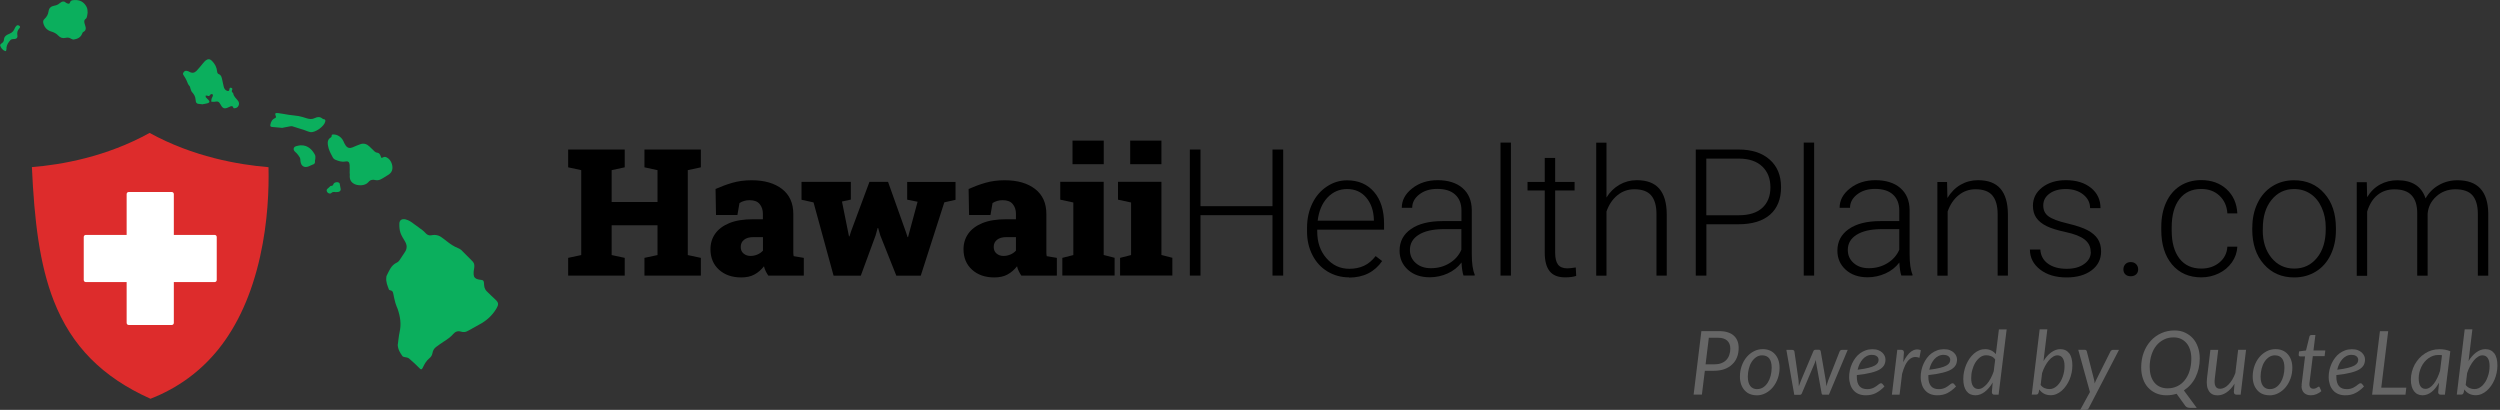 <svg width="305" height="50" viewBox="0 0 305 50" fill="none" xmlns="http://www.w3.org/2000/svg">
<rect x="0" y="0" width="305" height="50" fill="#333333" stroke="none"/>
<g clip-path="url(#clip0_2766_5394)">
<path d="M69.315 33.622V31.459L70.91 31.117V20.757L69.315 20.414V18.243H76.216V20.414L74.622 20.757V24.64H80.216V20.757L78.622 20.414V18.243H85.505V20.414L83.91 20.757V31.117L85.505 31.459V33.622H78.622V31.459L80.216 31.117V27.486H74.622V31.117L76.216 31.459V33.622H69.315Z" fill="black"/>
<path d="M90.424 33.847C89.315 33.847 88.415 33.532 87.721 32.91C87.027 32.279 86.676 31.451 86.676 30.405C86.676 29.694 86.865 29.063 87.252 28.514C87.64 27.964 88.216 27.532 88.982 27.216C89.757 26.901 90.721 26.748 91.883 26.748H93.072V26.072C93.072 25.613 92.946 25.225 92.685 24.901C92.424 24.577 92.009 24.423 91.451 24.423C91.207 24.423 90.991 24.451 90.784 24.514C90.577 24.577 90.388 24.658 90.216 24.775L89.964 26.234H87.352L87.297 23.054C87.946 22.766 88.622 22.514 89.333 22.306C90.045 22.099 90.829 21.991 91.703 21.991C93.261 21.991 94.496 22.351 95.415 23.063C96.333 23.775 96.784 24.793 96.784 26.117V30.333C96.784 30.495 96.784 30.658 96.784 30.811C96.784 30.964 96.802 31.117 96.829 31.252L98.063 31.459V33.622H93.73C93.64 33.495 93.541 33.324 93.433 33.117C93.324 32.91 93.252 32.694 93.207 32.486C92.865 32.919 92.478 33.252 92.045 33.486C91.613 33.73 91.072 33.847 90.406 33.847H90.424ZM91.568 31.225C91.838 31.225 92.108 31.171 92.379 31.063C92.649 30.955 92.883 30.793 93.081 30.577V28.928H91.928C91.424 28.928 91.045 29.036 90.775 29.252C90.505 29.468 90.37 29.757 90.37 30.117C90.37 30.477 90.478 30.73 90.712 30.928C90.946 31.126 91.225 31.225 91.577 31.225H91.568Z" fill="black"/>
<path d="M101.694 33.622L99.252 24.694L97.784 24.369V22.189H103.802V24.351L102.721 24.586L103.459 28.252L103.576 28.829H103.64L103.82 28.252L106.072 22.189H108.342L110.558 28.414L110.721 28.919H110.784L110.919 28.414L111.946 24.613L110.676 24.36V22.198H116.576V24.378L115.207 24.685L112.333 33.631H109.351L107.396 28.721L107.135 27.82H107.072L106.82 28.73L105.018 33.631H101.694V33.622Z" fill="black"/>
<path d="M121.297 33.847C120.189 33.847 119.288 33.532 118.594 32.91C117.901 32.279 117.549 31.451 117.549 30.405C117.549 29.694 117.739 29.063 118.126 28.514C118.513 27.964 119.09 27.532 119.856 27.216C120.63 26.901 121.594 26.748 122.757 26.748H123.946V26.072C123.946 25.613 123.82 25.225 123.558 24.901C123.297 24.577 122.883 24.423 122.324 24.423C122.081 24.423 121.865 24.451 121.657 24.514C121.45 24.577 121.261 24.658 121.09 24.775L120.838 26.234H118.225L118.171 23.054C118.82 22.766 119.495 22.514 120.207 22.306C120.919 22.099 121.702 21.991 122.576 21.991C124.135 21.991 125.369 22.351 126.288 23.063C127.207 23.775 127.657 24.793 127.657 26.117V30.333C127.657 30.495 127.657 30.658 127.657 30.811C127.657 30.964 127.675 31.117 127.702 31.252L128.937 31.459V33.622H124.603C124.513 33.495 124.414 33.324 124.306 33.117C124.198 32.91 124.126 32.694 124.081 32.486C123.739 32.919 123.351 33.252 122.919 33.486C122.486 33.73 121.946 33.847 121.279 33.847H121.297ZM122.432 31.225C122.702 31.225 122.973 31.171 123.243 31.063C123.513 30.955 123.748 30.793 123.946 30.577V28.928H122.793C122.288 28.928 121.91 29.036 121.639 29.252C121.369 29.468 121.234 29.757 121.234 30.117C121.234 30.477 121.342 30.73 121.576 30.928C121.811 31.126 122.09 31.225 122.441 31.225H122.432Z" fill="black"/>
<path d="M129.604 33.622V31.459L130.946 31.117V24.703L129.352 24.36V22.18H134.649V31.108L135.982 31.45V33.613H129.604V33.622ZM130.847 20.036V17.153H134.658V20.036H130.847Z" fill="black"/>
<path d="M136.649 33.622V31.459L137.991 31.117V24.703L136.396 24.36V22.18H141.694V31.108L143.027 31.45V33.613H136.649V33.622ZM137.883 20.036V17.153H141.694V20.036H137.883Z" fill="black"/>
<path d="M156.549 33.622H155.243V26.252H146.459V33.622H145.162V18.243H146.459V25.153H155.243V18.243H156.549V33.622Z" fill="black"/>
<path d="M164.586 33.838C163.613 33.838 162.739 33.595 161.946 33.117C161.162 32.64 160.55 31.973 160.117 31.117C159.676 30.261 159.459 29.306 159.459 28.243V27.793C159.459 26.694 159.676 25.703 160.099 24.829C160.523 23.946 161.117 23.261 161.874 22.757C162.631 22.252 163.459 22 164.342 22C165.73 22 166.829 22.477 167.64 23.423C168.45 24.369 168.856 25.667 168.856 27.306V28.018H160.703V28.261C160.703 29.559 161.072 30.64 161.82 31.495C162.568 32.36 163.496 32.793 164.622 32.793C165.297 32.793 165.892 32.667 166.414 32.423C166.937 32.18 167.405 31.784 167.829 31.243L168.622 31.847C167.694 33.189 166.342 33.865 164.577 33.865L164.586 33.838ZM164.351 23.063C163.405 23.063 162.604 23.414 161.946 24.108C161.297 24.802 160.901 25.739 160.757 26.919H167.613V26.784C167.577 25.685 167.261 24.793 166.676 24.099C166.081 23.405 165.306 23.063 164.351 23.063Z" fill="black"/>
<path d="M178.549 33.622C178.423 33.261 178.342 32.73 178.306 32.027C177.865 32.604 177.297 33.054 176.612 33.36C175.928 33.667 175.198 33.829 174.432 33.829C173.333 33.829 172.441 33.523 171.766 32.91C171.09 32.297 170.748 31.523 170.748 30.586C170.748 29.468 171.207 28.595 172.135 27.946C173.063 27.297 174.351 26.973 176.009 26.973H178.297V25.676C178.297 24.856 178.045 24.216 177.54 23.748C177.036 23.279 176.306 23.045 175.342 23.045C174.459 23.045 173.73 23.27 173.153 23.721C172.576 24.171 172.288 24.712 172.288 25.351H171.018C171.018 24.432 171.441 23.649 172.288 22.982C173.135 22.315 174.171 21.982 175.405 21.982C176.639 21.982 177.684 22.297 178.423 22.937C179.162 23.577 179.54 24.459 179.558 25.604V31.009C179.558 32.117 179.675 32.946 179.91 33.486V33.613H178.558L178.549 33.622ZM174.576 32.721C175.423 32.721 176.18 32.514 176.838 32.108C177.504 31.703 177.991 31.153 178.288 30.468V27.955H176.027C174.766 27.973 173.784 28.198 173.072 28.649C172.36 29.099 172.009 29.712 172.009 30.495C172.009 31.135 172.243 31.667 172.721 32.09C173.198 32.514 173.811 32.721 174.576 32.721Z" fill="black"/>
<path d="M184.333 33.622H183.063V17.396H184.333V33.622Z" fill="black"/>
<path d="M189.73 19.27V22.198H192.099V23.234H189.73V30.856C189.73 31.495 189.847 31.964 190.072 32.27C190.297 32.577 190.685 32.739 191.216 32.739C191.423 32.739 191.766 32.703 192.243 32.631L192.297 33.658C191.964 33.775 191.514 33.838 190.946 33.838C190.081 33.838 189.45 33.586 189.054 33.081C188.658 32.577 188.459 31.838 188.459 30.856V23.234H186.36V22.198H188.459V19.27H189.73Z" fill="black"/>
<path d="M195.973 24.126C196.387 23.441 196.919 22.919 197.568 22.541C198.216 22.171 198.919 21.982 199.694 21.982C200.919 21.982 201.829 22.324 202.432 23.018C203.027 23.712 203.333 24.739 203.342 26.126V33.622H202.09V26.117C202.09 25.099 201.865 24.333 201.441 23.838C201.018 23.342 200.333 23.09 199.396 23.09C198.613 23.09 197.919 23.333 197.324 23.82C196.73 24.306 196.279 24.973 195.991 25.802V33.631H194.739V17.405H195.991V24.135L195.973 24.126Z" fill="black"/>
<path d="M208.18 27.36V33.622H206.883V18.243H212.117C213.712 18.243 214.973 18.649 215.901 19.468C216.829 20.288 217.288 21.405 217.288 22.838C217.288 24.27 216.847 25.396 215.955 26.18C215.063 26.964 213.775 27.36 212.081 27.36H208.171H208.18ZM208.18 26.261H212.117C213.378 26.261 214.342 25.964 215 25.36C215.658 24.757 215.991 23.928 215.991 22.856C215.991 21.784 215.658 20.946 215 20.315C214.342 19.685 213.405 19.36 212.198 19.351H208.171V26.27L208.18 26.261Z" fill="black"/>
<path d="M221.324 33.622H220.054V17.396H221.324V33.622Z" fill="black"/>
<path d="M231.964 33.622C231.838 33.261 231.757 32.73 231.721 32.027C231.279 32.604 230.712 33.054 230.027 33.36C229.342 33.667 228.613 33.829 227.847 33.829C226.748 33.829 225.856 33.523 225.18 32.91C224.504 32.297 224.162 31.523 224.162 30.586C224.162 29.468 224.622 28.595 225.549 27.946C226.477 27.297 227.766 26.973 229.423 26.973H231.712V25.676C231.712 24.856 231.459 24.216 230.955 23.748C230.45 23.279 229.721 23.045 228.757 23.045C227.874 23.045 227.144 23.27 226.568 23.721C225.991 24.171 225.703 24.712 225.703 25.351H224.432C224.432 24.432 224.856 23.649 225.703 22.982C226.549 22.315 227.586 21.982 228.82 21.982C230.054 21.982 231.099 22.297 231.838 22.937C232.577 23.577 232.955 24.459 232.973 25.604V31.009C232.973 32.117 233.09 32.946 233.324 33.486V33.613H231.973L231.964 33.622ZM228 32.721C228.847 32.721 229.604 32.514 230.261 32.108C230.928 31.703 231.414 31.153 231.712 30.468V27.955H229.45C228.189 27.973 227.207 28.198 226.495 28.649C225.784 29.099 225.432 29.712 225.432 30.495C225.432 31.135 225.667 31.667 226.144 32.09C226.622 32.514 227.234 32.721 228 32.721Z" fill="black"/>
<path d="M237.541 22.198L237.586 24.153C238.018 23.45 238.55 22.91 239.189 22.541C239.829 22.171 240.541 21.982 241.315 21.982C242.541 21.982 243.45 22.324 244.054 23.018C244.649 23.712 244.955 24.739 244.964 26.126V33.622H243.712V26.117C243.712 25.099 243.486 24.333 243.063 23.838C242.64 23.342 241.955 23.09 241.018 23.09C240.234 23.09 239.541 23.333 238.946 23.82C238.351 24.306 237.901 24.973 237.613 25.802V33.631H236.36V22.207H237.568L237.541 22.198Z" fill="black"/>
<path d="M255.063 30.721C255.063 30.09 254.811 29.595 254.306 29.207C253.802 28.82 253.045 28.532 252.027 28.315C251.018 28.099 250.225 27.856 249.666 27.577C249.108 27.297 248.693 26.955 248.423 26.559C248.153 26.162 248.018 25.676 248.018 25.099C248.018 24.198 248.396 23.45 249.144 22.865C249.901 22.279 250.865 21.982 252.036 21.982C253.315 21.982 254.333 22.297 255.108 22.928C255.883 23.559 256.261 24.378 256.261 25.396H254.991C254.991 24.73 254.711 24.171 254.153 23.73C253.594 23.288 252.892 23.063 252.036 23.063C251.18 23.063 250.54 23.252 250.036 23.622C249.531 23.991 249.279 24.468 249.279 25.063C249.279 25.658 249.486 26.072 249.91 26.387C250.333 26.703 251.09 26.991 252.198 27.252C253.306 27.514 254.135 27.793 254.693 28.09C255.243 28.387 255.657 28.739 255.928 29.153C256.198 29.568 256.333 30.072 256.333 30.667C256.333 31.631 255.946 32.405 255.171 32.982C254.396 33.559 253.378 33.847 252.126 33.847C250.793 33.847 249.72 33.523 248.892 32.883C248.063 32.234 247.648 31.423 247.648 30.441H248.919C248.964 31.18 249.279 31.757 249.856 32.171C250.432 32.586 251.189 32.793 252.135 32.793C253.018 32.793 253.729 32.604 254.27 32.207C254.811 31.82 255.081 31.333 255.081 30.739L255.063 30.721Z" fill="black"/>
<path d="M259.054 32.865C259.054 32.622 259.135 32.405 259.288 32.234C259.451 32.063 259.667 31.973 259.946 31.973C260.225 31.973 260.451 32.063 260.613 32.234C260.775 32.405 260.856 32.613 260.856 32.865C260.856 33.117 260.775 33.315 260.613 33.468C260.451 33.622 260.225 33.703 259.946 33.703C259.667 33.703 259.442 33.622 259.288 33.468C259.135 33.315 259.054 33.108 259.054 32.865Z" fill="black"/>
<path d="M268.559 32.766C269.442 32.766 270.18 32.514 270.775 32.018C271.369 31.523 271.694 30.883 271.739 30.09H272.955C272.919 30.784 272.703 31.423 272.297 32C271.892 32.577 271.36 33.027 270.694 33.351C270.027 33.676 269.315 33.838 268.559 33.838C267.063 33.838 265.874 33.315 264.991 32.27C264.117 31.225 263.676 29.829 263.676 28.063V27.685C263.676 26.559 263.874 25.559 264.27 24.694C264.667 23.829 265.225 23.162 265.964 22.685C266.703 22.216 267.559 21.973 268.55 21.973C269.802 21.973 270.838 22.342 271.649 23.09C272.46 23.838 272.892 24.82 272.955 26.036H271.739C271.685 25.144 271.36 24.423 270.775 23.874C270.189 23.324 269.451 23.054 268.55 23.054C267.406 23.054 266.523 23.468 265.892 24.288C265.261 25.108 264.946 26.27 264.946 27.757V28.126C264.946 29.586 265.261 30.721 265.892 31.541C266.523 32.36 267.415 32.766 268.559 32.766Z" fill="black"/>
<path d="M274.784 27.739C274.784 26.64 275 25.649 275.424 24.775C275.847 23.892 276.451 23.207 277.225 22.721C278 22.234 278.883 21.991 279.874 21.991C281.397 21.991 282.631 22.523 283.568 23.595C284.514 24.658 284.982 26.072 284.982 27.838V28.099C284.982 29.207 284.766 30.198 284.342 31.081C283.919 31.964 283.315 32.649 282.541 33.126C281.766 33.604 280.883 33.847 279.892 33.847C278.378 33.847 277.144 33.315 276.198 32.243C275.252 31.18 274.775 29.766 274.775 28V27.748L274.784 27.739ZM276.054 28.09C276.054 29.459 276.406 30.577 277.117 31.451C277.829 32.324 278.757 32.766 279.901 32.766C281.045 32.766 281.964 32.324 282.676 31.451C283.388 30.577 283.739 29.414 283.739 27.982V27.739C283.739 26.865 283.577 26.063 283.252 25.342C282.928 24.613 282.478 24.054 281.892 23.658C281.306 23.261 280.64 23.063 279.883 23.063C278.757 23.063 277.838 23.505 277.126 24.387C276.415 25.27 276.063 26.423 276.063 27.856V28.09H276.054Z" fill="black"/>
<path d="M288.748 22.198L288.793 24.054C289.216 23.36 289.748 22.847 290.378 22.505C291.009 22.162 291.712 21.991 292.486 21.991C294.288 21.991 295.432 22.73 295.919 24.207C296.324 23.495 296.874 22.946 297.559 22.568C298.243 22.18 298.991 21.991 299.82 21.991C302.27 21.991 303.522 23.333 303.568 26.009V33.631H302.297V26.099C302.297 25.081 302.072 24.324 301.64 23.829C301.207 23.333 300.504 23.09 299.522 23.09C298.613 23.108 297.847 23.396 297.216 23.973C296.586 24.55 296.243 25.243 296.171 26.072V33.631H294.901V26.009C294.901 25.027 294.667 24.297 294.207 23.82C293.757 23.333 293.054 23.099 292.108 23.099C291.315 23.099 290.631 23.324 290.063 23.784C289.495 24.234 289.072 24.91 288.793 25.811V33.649H287.522V22.225H288.739L288.748 22.198Z" fill="black"/>
<path d="M209.712 40.396C210.126 40.396 210.477 40.441 210.784 40.541C211.09 40.64 211.333 40.775 211.531 40.955C211.73 41.135 211.874 41.351 211.973 41.604C212.072 41.856 212.117 42.135 212.117 42.45C212.117 42.856 212.054 43.234 211.919 43.577C211.784 43.919 211.595 44.207 211.333 44.45C211.081 44.694 210.766 44.892 210.396 45.027C210.027 45.162 209.595 45.234 209.117 45.234H207.991L207.631 48.144H206.622L207.568 40.396H209.703H209.712ZM209.216 44.441C209.522 44.441 209.793 44.396 210.027 44.297C210.261 44.207 210.459 44.072 210.613 43.91C210.775 43.739 210.892 43.541 210.973 43.306C211.054 43.072 211.099 42.82 211.099 42.55C211.099 42.342 211.072 42.153 211.009 41.991C210.946 41.829 210.856 41.685 210.73 41.568C210.604 41.45 210.45 41.36 210.261 41.297C210.072 41.234 209.856 41.207 209.604 41.207H208.477L208.081 44.45H209.207L209.216 44.441Z" fill="#666666"/>
<path d="M214.307 48.225C214.009 48.225 213.73 48.171 213.487 48.072C213.234 47.973 213.027 47.82 212.847 47.622C212.667 47.423 212.523 47.189 212.424 46.91C212.325 46.631 212.271 46.306 212.271 45.946C212.271 45.486 212.343 45.054 212.487 44.64C212.631 44.234 212.829 43.874 213.081 43.577C213.334 43.27 213.631 43.036 213.973 42.856C214.316 42.676 214.676 42.595 215.072 42.595C215.37 42.595 215.649 42.649 215.892 42.748C216.135 42.847 216.352 43 216.532 43.198C216.712 43.396 216.856 43.631 216.955 43.91C217.054 44.189 217.108 44.514 217.108 44.865C217.108 45.324 217.036 45.757 216.892 46.162C216.748 46.568 216.55 46.928 216.298 47.234C216.045 47.541 215.748 47.784 215.406 47.964C215.063 48.144 214.694 48.234 214.307 48.234V48.225ZM214.397 47.468C214.658 47.468 214.901 47.396 215.117 47.252C215.334 47.108 215.514 46.919 215.667 46.676C215.82 46.432 215.937 46.162 216.018 45.847C216.099 45.532 216.144 45.207 216.144 44.865C216.144 44.36 216.045 43.982 215.847 43.73C215.649 43.477 215.361 43.351 214.982 43.351C214.712 43.351 214.478 43.423 214.262 43.568C214.045 43.712 213.865 43.901 213.712 44.135C213.559 44.369 213.442 44.649 213.361 44.964C213.28 45.279 213.234 45.604 213.234 45.946C213.234 46.45 213.334 46.829 213.532 47.09C213.73 47.351 214.018 47.477 214.397 47.477V47.468Z" fill="#666666"/>
<path d="M225.423 42.676L223.126 48.153H222.396C222.306 48.153 222.252 48.09 222.234 47.973L221.568 44.261C221.568 44.198 221.55 44.144 221.55 44.081C221.55 44.027 221.541 43.964 221.532 43.91C221.496 44.027 221.451 44.144 221.405 44.27L219.829 47.982C219.775 48.108 219.703 48.162 219.604 48.162H218.901L217.937 42.685H218.658C218.73 42.685 218.784 42.703 218.829 42.739C218.874 42.775 218.901 42.82 218.919 42.883L219.423 46.405C219.423 46.532 219.442 46.658 219.442 46.775C219.442 46.892 219.451 47.009 219.46 47.126C219.496 47.009 219.541 46.892 219.586 46.775C219.631 46.658 219.685 46.532 219.73 46.405L221.225 42.856C221.243 42.802 221.279 42.757 221.324 42.721C221.378 42.685 221.433 42.667 221.496 42.667H221.892C221.964 42.667 222.018 42.685 222.054 42.721C222.09 42.757 222.117 42.802 222.126 42.856L222.739 46.405C222.757 46.532 222.775 46.658 222.784 46.775C222.802 46.892 222.811 47.009 222.82 47.126C222.856 47.009 222.892 46.892 222.928 46.775C222.964 46.658 223.009 46.532 223.045 46.405L224.432 42.883C224.451 42.829 224.487 42.775 224.541 42.739C224.595 42.703 224.649 42.685 224.712 42.685H225.405L225.423 42.676Z" fill="#666666"/>
<path d="M229.919 47.135C229.739 47.324 229.559 47.486 229.379 47.622C229.198 47.757 229.018 47.874 228.838 47.964C228.658 48.054 228.469 48.117 228.261 48.162C228.063 48.207 227.847 48.225 227.613 48.225C227.297 48.225 227.018 48.171 226.766 48.072C226.514 47.964 226.306 47.82 226.135 47.622C225.964 47.432 225.829 47.198 225.739 46.919C225.649 46.64 225.595 46.342 225.595 46C225.595 45.721 225.622 45.441 225.685 45.162C225.748 44.883 225.829 44.622 225.946 44.369C226.063 44.117 226.198 43.883 226.36 43.667C226.523 43.45 226.712 43.261 226.919 43.108C227.126 42.955 227.36 42.829 227.613 42.739C227.865 42.649 228.135 42.604 228.433 42.604C228.73 42.604 228.946 42.64 229.153 42.721C229.351 42.802 229.523 42.901 229.649 43.027C229.775 43.153 229.874 43.288 229.937 43.432C230 43.577 230.027 43.721 230.027 43.856C230.027 44.09 229.982 44.315 229.883 44.514C229.784 44.712 229.604 44.892 229.351 45.054C229.099 45.216 228.739 45.351 228.279 45.468C227.82 45.586 227.243 45.685 226.532 45.757C226.532 45.793 226.532 45.838 226.532 45.874C226.532 45.91 226.532 45.946 226.532 45.991C226.532 46.477 226.64 46.847 226.847 47.099C227.054 47.351 227.379 47.477 227.802 47.477C227.973 47.477 228.126 47.459 228.261 47.423C228.397 47.387 228.514 47.342 228.622 47.288C228.73 47.234 228.82 47.18 228.901 47.117C228.982 47.054 229.054 47 229.126 46.946C229.189 46.892 229.252 46.847 229.315 46.811C229.379 46.775 229.433 46.757 229.487 46.757C229.559 46.757 229.613 46.784 229.667 46.847L229.901 47.144L229.919 47.135ZM228.388 43.288C228.162 43.288 227.955 43.333 227.757 43.432C227.568 43.523 227.397 43.658 227.252 43.82C227.108 43.982 226.982 44.18 226.874 44.396C226.766 44.622 226.685 44.856 226.631 45.108C227.189 45.036 227.631 44.964 227.964 44.874C228.297 44.784 228.559 44.694 228.739 44.586C228.919 44.477 229.036 44.369 229.099 44.252C229.162 44.135 229.189 44.009 229.189 43.883C229.189 43.82 229.171 43.748 229.144 43.685C229.117 43.613 229.072 43.55 229.009 43.495C228.946 43.441 228.865 43.387 228.766 43.351C228.667 43.315 228.541 43.297 228.397 43.297L228.388 43.288Z" fill="#666666"/>
<path d="M232.189 44.198C232.334 43.892 232.487 43.631 232.658 43.405C232.829 43.18 233 43 233.18 42.874C233.361 42.748 233.55 42.667 233.748 42.64C233.946 42.613 234.144 42.64 234.343 42.73L234.171 43.658C233.703 43.468 233.288 43.541 232.928 43.865C232.568 44.189 232.279 44.775 232.054 45.622L231.748 48.153H230.811L231.469 42.676H231.946C232.162 42.676 232.279 42.784 232.279 43L232.189 44.207V44.198Z" fill="#666666"/>
<path d="M238.649 47.135C238.468 47.324 238.288 47.486 238.108 47.622C237.928 47.757 237.748 47.874 237.567 47.964C237.387 48.054 237.198 48.117 236.991 48.162C236.793 48.207 236.576 48.225 236.342 48.225C236.027 48.225 235.748 48.171 235.495 48.072C235.243 47.964 235.036 47.82 234.865 47.622C234.694 47.432 234.558 47.198 234.468 46.919C234.378 46.64 234.324 46.342 234.324 46C234.324 45.721 234.351 45.441 234.414 45.162C234.477 44.883 234.558 44.622 234.676 44.369C234.793 44.117 234.928 43.883 235.09 43.667C235.252 43.45 235.441 43.261 235.649 43.108C235.856 42.955 236.09 42.829 236.342 42.739C236.594 42.649 236.865 42.604 237.162 42.604C237.459 42.604 237.676 42.64 237.883 42.721C238.081 42.802 238.252 42.901 238.378 43.027C238.504 43.153 238.604 43.288 238.667 43.432C238.73 43.577 238.757 43.721 238.757 43.856C238.757 44.09 238.712 44.315 238.612 44.514C238.513 44.712 238.333 44.892 238.081 45.054C237.829 45.216 237.468 45.351 237.009 45.468C236.549 45.586 235.973 45.685 235.261 45.757C235.261 45.793 235.261 45.838 235.261 45.874C235.261 45.91 235.261 45.946 235.261 45.991C235.261 46.477 235.369 46.847 235.576 47.099C235.784 47.351 236.108 47.477 236.531 47.477C236.703 47.477 236.856 47.459 236.991 47.423C237.126 47.387 237.243 47.342 237.351 47.288C237.459 47.234 237.549 47.18 237.631 47.117C237.712 47.054 237.784 47 237.856 46.946C237.919 46.892 237.982 46.847 238.045 46.811C238.108 46.775 238.162 46.757 238.216 46.757C238.288 46.757 238.342 46.784 238.396 46.847L238.631 47.144L238.649 47.135ZM237.126 43.288C236.901 43.288 236.694 43.333 236.495 43.432C236.306 43.523 236.135 43.658 235.991 43.82C235.847 43.982 235.721 44.18 235.613 44.396C235.504 44.622 235.423 44.856 235.369 45.108C235.928 45.036 236.369 44.964 236.703 44.874C237.036 44.784 237.297 44.694 237.477 44.586C237.658 44.477 237.775 44.369 237.838 44.252C237.901 44.135 237.928 44.009 237.928 43.883C237.928 43.82 237.91 43.748 237.883 43.685C237.856 43.613 237.811 43.55 237.748 43.495C237.685 43.441 237.603 43.387 237.504 43.351C237.405 43.315 237.279 43.297 237.135 43.297L237.126 43.288Z" fill="#666666"/>
<path d="M244.811 40.189L243.829 48.153H243.324C243.198 48.153 243.117 48.117 243.072 48.054C243.027 47.991 243.009 47.91 243.009 47.82L243.108 46.667C242.973 46.901 242.82 47.117 242.658 47.306C242.495 47.495 242.324 47.658 242.144 47.802C241.964 47.937 241.784 48.045 241.586 48.117C241.387 48.189 241.198 48.225 241 48.225C240.531 48.225 240.171 48.054 239.91 47.712C239.649 47.369 239.522 46.874 239.522 46.225C239.522 45.928 239.549 45.631 239.613 45.342C239.676 45.045 239.766 44.766 239.874 44.495C239.991 44.225 240.126 43.973 240.288 43.739C240.45 43.505 240.631 43.306 240.829 43.135C241.027 42.964 241.243 42.829 241.468 42.739C241.694 42.64 241.937 42.595 242.189 42.595C242.459 42.595 242.703 42.649 242.928 42.757C243.153 42.865 243.342 43.018 243.495 43.207L243.865 40.189H244.802H244.811ZM243.414 43.865C243.279 43.667 243.117 43.532 242.919 43.459C242.73 43.378 242.531 43.342 242.333 43.342C242.045 43.342 241.793 43.423 241.568 43.595C241.342 43.766 241.144 43.982 240.982 44.252C240.82 44.523 240.703 44.82 240.613 45.153C240.522 45.486 240.486 45.811 240.486 46.135C240.486 46.568 240.559 46.892 240.712 47.117C240.865 47.342 241.081 47.459 241.369 47.459C241.54 47.459 241.721 47.405 241.892 47.297C242.063 47.189 242.234 47.036 242.405 46.847C242.577 46.658 242.721 46.423 242.865 46.162C243.009 45.901 243.126 45.613 243.234 45.297L243.414 43.874V43.865Z" fill="#666666"/>
<path d="M249.297 44.063C249.433 43.838 249.577 43.64 249.739 43.459C249.892 43.279 250.063 43.126 250.234 43C250.406 42.874 250.586 42.775 250.775 42.703C250.964 42.631 251.153 42.595 251.351 42.595C251.82 42.595 252.18 42.766 252.442 43.099C252.703 43.441 252.829 43.937 252.829 44.586C252.829 44.883 252.802 45.18 252.739 45.468C252.676 45.766 252.595 46.045 252.478 46.315C252.36 46.586 252.225 46.838 252.063 47.063C251.901 47.297 251.721 47.495 251.532 47.667C251.333 47.838 251.117 47.973 250.892 48.072C250.658 48.171 250.424 48.216 250.171 48.216C249.883 48.216 249.613 48.153 249.379 48.036C249.144 47.91 248.946 47.739 248.793 47.514L248.721 47.865C248.694 47.955 248.658 48.027 248.613 48.072C248.568 48.117 248.496 48.144 248.379 48.144H247.874L248.838 40.18H249.775L249.306 44.054L249.297 44.063ZM248.946 46.946C249.081 47.135 249.243 47.27 249.442 47.351C249.631 47.432 249.829 47.468 250.027 47.468C250.225 47.468 250.388 47.432 250.559 47.351C250.73 47.27 250.874 47.162 251.009 47.027C251.144 46.892 251.27 46.73 251.379 46.55C251.487 46.369 251.577 46.171 251.649 45.964C251.721 45.757 251.784 45.541 251.82 45.324C251.856 45.108 251.874 44.883 251.874 44.667C251.874 44.234 251.802 43.91 251.649 43.685C251.496 43.459 251.279 43.351 251 43.351C250.829 43.351 250.649 43.405 250.478 43.514C250.297 43.622 250.126 43.775 249.964 43.964C249.802 44.153 249.649 44.387 249.505 44.649C249.361 44.91 249.234 45.207 249.135 45.514L248.964 46.928L248.946 46.946Z" fill="#666666"/>
<path d="M258.522 42.676L254.829 49.784C254.793 49.856 254.738 49.919 254.693 49.955C254.639 49.991 254.576 50.009 254.495 50.009H253.784L254.973 47.829L253.549 42.676H254.342C254.423 42.676 254.477 42.694 254.513 42.73C254.549 42.766 254.576 42.82 254.594 42.874L255.477 46.324C255.495 46.396 255.513 46.477 255.522 46.55C255.531 46.622 255.54 46.703 255.549 46.775C255.585 46.703 255.612 46.622 255.648 46.55C255.684 46.468 255.711 46.396 255.748 46.324L257.477 42.874C257.504 42.82 257.549 42.766 257.603 42.739C257.657 42.703 257.711 42.685 257.766 42.685H258.531L258.522 42.676Z" fill="#666666"/>
<path d="M265.549 48.036C265.162 48.162 264.748 48.225 264.315 48.225C263.838 48.225 263.414 48.144 263.027 47.973C262.649 47.802 262.324 47.568 262.054 47.27C261.784 46.973 261.576 46.613 261.441 46.198C261.297 45.784 261.225 45.333 261.225 44.838C261.225 44.18 261.324 43.577 261.531 43.018C261.739 42.459 262.018 41.991 262.387 41.586C262.757 41.18 263.18 40.874 263.676 40.649C264.171 40.423 264.712 40.315 265.288 40.315C265.766 40.315 266.189 40.396 266.567 40.577C266.946 40.757 267.27 40.982 267.54 41.288C267.811 41.595 268.009 41.955 268.153 42.369C268.297 42.784 268.369 43.243 268.369 43.73C268.369 44.162 268.324 44.577 268.234 44.964C268.144 45.351 268.009 45.712 267.847 46.045C267.685 46.378 267.477 46.676 267.234 46.946C266.991 47.216 266.721 47.441 266.432 47.631L268 49.757H267.18C267.054 49.757 266.946 49.739 266.856 49.703C266.766 49.667 266.685 49.604 266.612 49.523L265.549 48.045V48.036ZM262.27 44.811C262.27 45.207 262.315 45.559 262.414 45.874C262.513 46.189 262.658 46.459 262.847 46.685C263.036 46.91 263.261 47.081 263.531 47.198C263.802 47.315 264.099 47.378 264.432 47.378C264.865 47.378 265.252 47.297 265.612 47.126C265.973 46.955 266.279 46.712 266.531 46.396C266.784 46.081 266.991 45.703 267.126 45.252C267.27 44.802 267.342 44.297 267.342 43.748C267.342 43.351 267.288 43 267.189 42.676C267.09 42.36 266.946 42.081 266.757 41.865C266.567 41.64 266.342 41.468 266.072 41.342C265.802 41.216 265.504 41.162 265.171 41.162C264.748 41.162 264.36 41.243 264 41.423C263.649 41.595 263.342 41.838 263.081 42.153C262.82 42.468 262.622 42.856 262.477 43.306C262.333 43.757 262.261 44.252 262.261 44.811H262.27Z" fill="#666666"/>
<path d="M274.018 42.676L273.36 48.153H272.883C272.649 48.153 272.531 48.036 272.531 47.811L272.612 46.811C272.324 47.279 272 47.631 271.64 47.874C271.279 48.117 270.91 48.234 270.522 48.234C270.288 48.234 270.09 48.189 269.91 48.099C269.73 48.009 269.594 47.874 269.477 47.694C269.369 47.514 269.288 47.297 269.252 47.045C269.216 46.793 269.216 46.495 269.252 46.162L269.667 42.685H270.622L270.207 46.162C270.153 46.595 270.18 46.91 270.288 47.117C270.387 47.324 270.585 47.432 270.865 47.432C271.027 47.432 271.198 47.387 271.378 47.297C271.558 47.207 271.721 47.081 271.883 46.91C272.045 46.748 272.198 46.541 272.342 46.306C272.486 46.072 272.603 45.811 272.712 45.523L273.054 42.676H274.009H274.018Z" fill="#666666"/>
<path d="M276.865 48.225C276.567 48.225 276.288 48.171 276.045 48.072C275.793 47.973 275.585 47.82 275.405 47.622C275.225 47.423 275.081 47.189 274.982 46.91C274.883 46.631 274.829 46.306 274.829 45.946C274.829 45.486 274.901 45.054 275.045 44.64C275.189 44.234 275.387 43.874 275.639 43.577C275.892 43.27 276.189 43.036 276.531 42.856C276.874 42.676 277.234 42.595 277.63 42.595C277.928 42.595 278.207 42.649 278.45 42.748C278.693 42.847 278.91 43 279.09 43.198C279.27 43.396 279.414 43.631 279.513 43.91C279.612 44.189 279.666 44.514 279.666 44.865C279.666 45.324 279.594 45.757 279.45 46.162C279.306 46.568 279.108 46.928 278.856 47.234C278.603 47.541 278.306 47.784 277.964 47.964C277.621 48.144 277.252 48.234 276.865 48.234V48.225ZM276.955 47.468C277.216 47.468 277.459 47.396 277.675 47.252C277.892 47.108 278.072 46.919 278.225 46.676C278.378 46.432 278.495 46.162 278.576 45.847C278.657 45.532 278.702 45.207 278.702 44.865C278.702 44.36 278.603 43.982 278.405 43.73C278.207 43.477 277.919 43.351 277.54 43.351C277.27 43.351 277.036 43.423 276.82 43.568C276.603 43.712 276.423 43.901 276.27 44.135C276.117 44.369 276 44.649 275.919 44.964C275.838 45.279 275.793 45.604 275.793 45.946C275.793 46.45 275.892 46.829 276.09 47.09C276.288 47.351 276.576 47.477 276.955 47.477V47.468Z" fill="#666666"/>
<path d="M280.802 47.117V47.036C280.802 47.036 280.802 46.955 280.802 46.883C280.802 46.82 280.82 46.73 280.829 46.631C280.838 46.523 280.856 46.387 280.883 46.216L281.216 43.477H280.603C280.549 43.477 280.513 43.459 280.477 43.423C280.45 43.387 280.432 43.333 280.441 43.261L280.486 42.874L281.333 42.757L281.748 41.063C281.766 41.009 281.793 40.964 281.829 40.928C281.865 40.892 281.919 40.874 281.973 40.874H282.477L282.243 42.757H283.685L283.603 43.45H282.162L281.829 46.144C281.811 46.288 281.793 46.414 281.784 46.505C281.775 46.595 281.766 46.667 281.757 46.721C281.757 46.775 281.757 46.811 281.748 46.838C281.748 46.856 281.748 46.874 281.748 46.883C281.748 47.063 281.793 47.198 281.874 47.288C281.964 47.378 282.072 47.423 282.216 47.423C282.315 47.423 282.396 47.414 282.468 47.387C282.54 47.36 282.603 47.333 282.658 47.297C282.712 47.261 282.757 47.234 282.793 47.207C282.829 47.18 282.856 47.171 282.883 47.171C282.919 47.171 282.937 47.171 282.955 47.189C282.973 47.207 282.991 47.225 283 47.261L283.207 47.721C283.027 47.874 282.829 48 282.603 48.09C282.378 48.18 282.153 48.225 281.928 48.225C281.576 48.225 281.306 48.126 281.099 47.937C280.901 47.748 280.793 47.468 280.784 47.108L280.802 47.117Z" fill="#666666"/>
<path d="M288.423 47.135C288.243 47.324 288.063 47.486 287.883 47.622C287.703 47.757 287.523 47.874 287.342 47.964C287.162 48.054 286.973 48.117 286.766 48.162C286.568 48.207 286.351 48.225 286.117 48.225C285.802 48.225 285.523 48.171 285.27 48.072C285.018 47.964 284.811 47.82 284.64 47.622C284.468 47.432 284.333 47.198 284.243 46.919C284.153 46.64 284.099 46.342 284.099 46C284.099 45.721 284.126 45.441 284.189 45.162C284.252 44.883 284.333 44.622 284.45 44.369C284.568 44.117 284.703 43.883 284.865 43.667C285.027 43.45 285.216 43.261 285.423 43.108C285.631 42.955 285.865 42.829 286.117 42.739C286.369 42.649 286.64 42.604 286.937 42.604C287.234 42.604 287.45 42.64 287.658 42.721C287.856 42.802 288.027 42.901 288.153 43.027C288.279 43.153 288.378 43.288 288.441 43.432C288.505 43.577 288.532 43.721 288.532 43.856C288.532 44.09 288.486 44.315 288.387 44.514C288.288 44.712 288.108 44.892 287.856 45.054C287.604 45.216 287.243 45.351 286.784 45.468C286.324 45.586 285.748 45.685 285.036 45.757C285.036 45.793 285.036 45.838 285.036 45.874C285.036 45.91 285.036 45.946 285.036 45.991C285.036 46.477 285.144 46.847 285.351 47.099C285.559 47.351 285.883 47.477 286.306 47.477C286.477 47.477 286.631 47.459 286.766 47.423C286.901 47.387 287.018 47.342 287.126 47.288C287.234 47.234 287.324 47.18 287.405 47.117C287.486 47.054 287.559 47 287.631 46.946C287.694 46.892 287.757 46.847 287.82 46.811C287.883 46.775 287.937 46.757 287.991 46.757C288.063 46.757 288.117 46.784 288.171 46.847L288.405 47.144L288.423 47.135ZM286.901 43.288C286.676 43.288 286.468 43.333 286.27 43.432C286.081 43.523 285.91 43.658 285.766 43.82C285.622 43.982 285.496 44.18 285.387 44.396C285.279 44.622 285.198 44.856 285.144 45.108C285.703 45.036 286.144 44.964 286.477 44.874C286.811 44.784 287.072 44.694 287.252 44.586C287.432 44.477 287.55 44.369 287.613 44.252C287.676 44.135 287.703 44.009 287.703 43.883C287.703 43.82 287.685 43.748 287.658 43.685C287.631 43.613 287.586 43.55 287.523 43.495C287.459 43.441 287.378 43.387 287.279 43.351C287.18 43.315 287.054 43.297 286.91 43.297L286.901 43.288Z" fill="#666666"/>
<path d="M293.568 47.297L293.469 48.153H289.396L290.351 40.405H291.36L290.514 47.297H293.577H293.568Z" fill="#666666"/>
<path d="M297.549 46.703C297.423 46.937 297.279 47.144 297.135 47.333C296.991 47.523 296.829 47.676 296.658 47.811C296.486 47.946 296.315 48.045 296.126 48.117C295.937 48.189 295.748 48.225 295.549 48.225C295.333 48.225 295.135 48.18 294.964 48.099C294.784 48.018 294.639 47.892 294.513 47.73C294.387 47.568 294.288 47.36 294.225 47.126C294.153 46.883 294.126 46.613 294.126 46.297C294.126 45.982 294.171 45.658 294.252 45.351C294.333 45.045 294.45 44.748 294.594 44.477C294.739 44.207 294.928 43.955 295.135 43.721C295.342 43.486 295.576 43.297 295.838 43.126C296.099 42.955 296.369 42.829 296.666 42.739C296.964 42.649 297.27 42.604 297.594 42.604C297.829 42.604 298.054 42.622 298.279 42.658C298.504 42.694 298.721 42.766 298.937 42.856L298.279 48.153H297.784C297.658 48.153 297.576 48.117 297.522 48.054C297.477 47.991 297.459 47.91 297.459 47.82L297.558 46.712L297.549 46.703ZM297.919 43.342C297.838 43.324 297.757 43.315 297.685 43.306C297.612 43.297 297.531 43.306 297.459 43.306C297.243 43.306 297.036 43.342 296.829 43.414C296.63 43.486 296.441 43.586 296.261 43.712C296.081 43.838 295.928 43.991 295.784 44.162C295.639 44.333 295.513 44.532 295.414 44.739C295.315 44.946 295.234 45.171 295.171 45.405C295.117 45.64 295.081 45.883 295.081 46.135C295.081 47 295.36 47.441 295.91 47.441C296.09 47.441 296.261 47.387 296.432 47.279C296.603 47.171 296.766 47.018 296.919 46.82C297.072 46.622 297.216 46.387 297.342 46.126C297.468 45.865 297.585 45.568 297.685 45.243L297.919 43.369V43.342Z" fill="#666666"/>
<path d="M301.153 44.063C301.288 43.838 301.432 43.64 301.594 43.459C301.747 43.279 301.919 43.126 302.09 43C302.261 42.874 302.441 42.775 302.63 42.703C302.82 42.631 303.009 42.595 303.207 42.595C303.675 42.595 304.036 42.766 304.297 43.099C304.558 43.441 304.684 43.937 304.684 44.586C304.684 44.883 304.657 45.18 304.594 45.468C304.531 45.766 304.45 46.045 304.333 46.315C304.216 46.586 304.081 46.838 303.919 47.063C303.757 47.297 303.576 47.495 303.387 47.667C303.189 47.838 302.973 47.973 302.747 48.072C302.513 48.171 302.279 48.216 302.027 48.216C301.738 48.216 301.468 48.153 301.234 48.036C301 47.91 300.802 47.739 300.648 47.514L300.576 47.865C300.549 47.955 300.513 48.027 300.468 48.072C300.423 48.117 300.351 48.144 300.234 48.144H299.729L300.693 40.18H301.63L301.162 44.054L301.153 44.063ZM300.802 46.946C300.937 47.135 301.099 47.27 301.297 47.351C301.486 47.432 301.684 47.468 301.883 47.468C302.081 47.468 302.243 47.432 302.414 47.351C302.585 47.27 302.729 47.162 302.865 47.027C303 46.892 303.126 46.73 303.234 46.55C303.342 46.369 303.432 46.171 303.504 45.964C303.576 45.757 303.639 45.541 303.675 45.324C303.711 45.108 303.729 44.883 303.729 44.667C303.729 44.234 303.657 43.91 303.504 43.685C303.351 43.459 303.135 43.351 302.856 43.351C302.684 43.351 302.504 43.405 302.333 43.514C302.153 43.622 301.982 43.775 301.82 43.964C301.657 44.153 301.504 44.387 301.36 44.649C301.216 44.91 301.09 45.207 300.991 45.514L300.82 46.928L300.802 46.946Z" fill="#666666"/>
<path d="M48.532 42.036C48.604 41.514 48.649 40.991 48.757 40.486C48.973 39.523 48.829 38.604 48.514 37.694C48.423 37.441 48.297 37.198 48.234 36.946C48.135 36.586 48.054 36.216 47.982 35.838C47.928 35.559 47.865 35.468 47.577 35.405C47.532 35.396 47.468 35.378 47.459 35.342C47.27 34.856 47.054 34.369 47.135 33.82C47.135 33.766 47.135 33.703 47.162 33.658C47.477 33.045 47.703 32.36 48.414 32.036C48.541 31.982 48.658 31.865 48.739 31.748C48.973 31.414 49.198 31.072 49.414 30.73C49.685 30.306 49.667 29.892 49.414 29.459C49.216 29.117 48.982 28.775 48.856 28.405C48.739 28.054 48.712 27.658 48.721 27.288C48.721 26.847 49.054 26.658 49.486 26.766C49.883 26.865 50.198 27.09 50.514 27.333C50.856 27.586 51.207 27.829 51.55 28.09C51.685 28.189 51.802 28.315 51.919 28.441C52.117 28.658 52.351 28.766 52.64 28.703C53.126 28.595 53.559 28.703 53.946 29.009C54.126 29.144 54.315 29.27 54.486 29.414C54.919 29.766 55.378 30.072 55.901 30.279C56.036 30.333 56.171 30.405 56.279 30.505C56.739 30.955 57.198 31.414 57.649 31.883C57.91 32.153 57.901 32.486 57.829 32.838C57.784 33.045 57.766 33.27 57.784 33.486C57.802 33.811 57.991 34.009 58.315 34.081C58.459 34.108 58.604 34.144 58.748 34.153C58.937 34.171 59.018 34.279 59.036 34.45C59.054 34.649 59.054 34.847 59.099 35.036C59.144 35.198 59.225 35.369 59.333 35.486C59.694 35.856 60.072 36.198 60.441 36.55C60.856 36.937 60.847 37.162 60.559 37.649C60.036 38.523 59.315 39.162 58.423 39.622C57.928 39.874 57.459 40.189 56.946 40.432C56.757 40.523 56.477 40.532 56.27 40.468C55.865 40.333 55.559 40.45 55.306 40.739C54.964 41.135 54.541 41.414 54.108 41.694C53.793 41.892 53.496 42.117 53.198 42.333C52.955 42.514 52.82 42.757 52.766 43.054C52.721 43.315 52.604 43.541 52.378 43.712C52.018 44 51.802 44.396 51.604 44.802C51.568 44.874 51.541 44.946 51.486 45C51.406 45.081 51.333 45.081 51.234 44.973C50.802 44.541 50.351 44.108 49.883 43.721C49.739 43.604 49.496 43.604 49.306 43.55C49.243 43.532 49.153 43.514 49.117 43.468C48.802 43.045 48.541 42.604 48.523 42.054L48.532 42.036Z" fill="#0BAF5D"/>
<path d="M42.658 21.171C42.658 20.937 42.685 20.532 42.658 20.126C42.631 19.757 42.469 19.631 42.108 19.703C41.667 19.793 41.279 19.631 40.883 19.477C40.784 19.441 40.676 19.342 40.622 19.243C40.352 18.748 40.081 18.261 40 17.685C39.946 17.306 40 16.973 40.379 16.757C40.424 16.73 40.469 16.64 40.46 16.595C40.442 16.432 40.523 16.405 40.658 16.405C41.162 16.387 41.685 16.739 41.901 17.234C41.982 17.423 42.072 17.613 42.189 17.775C42.406 18.063 42.676 18.117 43.009 17.982C43.334 17.847 43.649 17.694 43.982 17.586C44.379 17.45 44.739 17.568 45.036 17.838C45.252 18.027 45.442 18.243 45.658 18.441C45.739 18.514 45.856 18.604 45.955 18.613C46.243 18.631 46.361 18.811 46.442 19.045C46.523 19.297 46.523 19.306 46.748 19.189C46.928 19.09 47.09 19.153 47.243 19.243C47.73 19.514 48.009 20.288 47.82 20.811C47.721 21.099 47.496 21.261 47.252 21.405C46.964 21.568 46.703 21.766 46.406 21.901C46.234 21.982 46 22.018 45.82 21.973C45.46 21.874 45.171 21.937 44.946 22.216C44.523 22.73 43.541 22.685 43.099 22.369C42.739 22.126 42.622 21.784 42.676 21.198L42.658 21.171Z" fill="#0BAF5D"/>
<path d="M24.613 12.694C24.541 12.694 24.468 12.694 24.405 12.694C24.018 12.676 23.883 12.577 23.865 12.189C23.847 11.802 23.685 11.514 23.432 11.243C23.324 11.126 23.288 10.937 23.225 10.775C23.198 10.694 23.198 10.595 23.153 10.54C22.937 10.324 22.865 10.054 22.748 9.784C22.667 9.586 22.532 9.405 22.423 9.225C22.351 9.108 22.27 9 22.369 8.865C22.468 8.721 22.576 8.604 22.766 8.64C22.883 8.658 23 8.694 23.099 8.757C23.423 8.946 23.721 8.901 23.964 8.658C24.243 8.378 24.468 8.063 24.73 7.766C24.847 7.631 24.955 7.477 25.099 7.369C25.369 7.162 25.622 7.18 25.856 7.423C26.207 7.775 26.441 8.198 26.486 8.703C26.504 8.874 26.541 8.991 26.73 9.063C27.009 9.18 27.045 9.468 27.108 9.73C27.171 10 27.216 10.279 27.288 10.55C27.342 10.775 27.441 10.973 27.676 11.072C27.874 11.153 27.973 11.099 27.991 10.883C28 10.775 28.036 10.676 28.162 10.703C28.279 10.73 28.405 10.802 28.324 10.955C28.243 11.117 28.261 11.234 28.414 11.324C28.432 11.333 28.45 11.36 28.45 11.378C28.504 11.766 28.793 11.991 29.018 12.27C29.171 12.46 29.207 12.685 29.099 12.901C29.009 13.09 28.838 13.189 28.631 13.207C28.532 13.207 28.45 13.207 28.441 13.072C28.441 13.027 28.351 12.964 28.297 12.955C28.234 12.937 28.162 12.964 28.09 12.991C28.009 13.018 27.937 13.063 27.856 13.099C27.396 13.315 27.171 13.243 26.937 12.802C26.703 12.369 26.604 12.333 26.108 12.423C26 12.441 25.883 12.405 25.766 12.396C25.784 12.279 25.784 12.162 25.811 12.054C25.847 11.928 25.937 11.82 25.973 11.694C25.991 11.622 25.928 11.54 25.901 11.46C25.82 11.486 25.694 11.495 25.658 11.55C25.558 11.73 25.45 11.757 25.279 11.667C25.234 11.64 25.153 11.667 25.09 11.667C25.09 11.739 25.081 11.829 25.117 11.874C25.198 11.982 25.315 12.072 25.414 12.171C25.622 12.387 25.595 12.523 25.297 12.604C25.072 12.667 24.829 12.694 24.595 12.739C24.595 12.73 24.595 12.721 24.595 12.712L24.613 12.694Z" fill="#0BAF5D"/>
<path d="M10.694 1.505C10.675 1.604 10.666 1.802 10.621 1.991C10.594 2.099 10.549 2.243 10.459 2.297C10.243 2.432 10.27 2.622 10.306 2.82C10.324 2.919 10.351 3.009 10.387 3.099C10.504 3.423 10.522 3.712 10.153 3.91C10.081 3.946 10.045 4.054 10.009 4.135C9.829 4.577 9.45 4.748 9.018 4.82C8.91 4.838 8.766 4.784 8.666 4.721C8.459 4.586 8.252 4.559 8.027 4.613C7.666 4.703 7.351 4.613 7.108 4.342C6.865 4.072 6.558 3.937 6.225 3.838C5.712 3.676 5.405 3.315 5.279 2.802C5.234 2.613 5.279 2.45 5.414 2.324C5.712 2.063 5.874 1.748 5.928 1.36C5.982 0.982 6.225 0.766 6.594 0.703C6.856 0.658 7.09 0.568 7.288 0.387C7.351 0.333 7.423 0.279 7.495 0.243C7.675 0.162 7.838 0.144 8 0.297C8.072 0.369 8.189 0.414 8.288 0.441C8.405 0.477 8.504 0.441 8.54 0.297C8.594 0.108 8.748 0.036 8.937 0.018C9.522 -0.036 10.018 0.081 10.396 0.577C10.603 0.856 10.694 1.063 10.684 1.505H10.694Z" fill="#0BAF5D"/>
<path d="M34.477 15.604C33.955 15.559 33.568 15.514 33.171 15.486C33 15.469 32.955 15.378 32.982 15.225C33.045 14.865 33.198 14.568 33.55 14.414C33.694 14.351 33.694 14.27 33.639 14.144C33.522 13.847 33.577 13.757 33.901 13.793C34.342 13.838 34.784 13.946 35.234 14.009C35.639 14.072 36.045 14.09 36.441 14.162C36.766 14.225 37.081 14.324 37.387 14.423C37.739 14.54 38.081 14.577 38.432 14.396C38.748 14.234 39.054 14.234 39.333 14.469C39.378 14.505 39.432 14.531 39.486 14.54C39.712 14.55 39.712 14.694 39.676 14.856C39.55 15.414 38.45 16.207 37.883 16.117C37.63 16.081 37.387 15.955 37.144 15.874C36.649 15.712 36.153 15.559 35.658 15.405C35.586 15.387 35.504 15.405 35.432 15.405C35.072 15.469 34.721 15.54 34.486 15.586L34.477 15.604Z" fill="#0BAF5D"/>
<path d="M36.703 17.73C37.594 17.685 38.162 18.351 38.441 18.928C38.504 19.063 38.468 19.243 38.468 19.396C38.468 19.468 38.414 19.549 38.423 19.622C38.468 19.883 38.378 20.027 38.126 20.09C37.964 20.135 37.829 20.243 37.666 20.297C37.117 20.514 36.721 20.261 36.657 19.667C36.639 19.514 36.648 19.342 36.576 19.216C36.477 19.027 36.333 18.865 36.198 18.703C36.117 18.604 36 18.541 35.928 18.441C35.748 18.207 35.811 17.946 36.09 17.847C36.279 17.775 36.495 17.757 36.703 17.721V17.73Z" fill="#0BAF5D"/>
<path d="M0 5.505C0.054 5.441 0.108 5.342 0.198 5.288C0.387 5.171 0.477 5.018 0.486 4.802C0.505 4.541 0.649 4.378 0.865 4.252C0.964 4.198 1.063 4.153 1.171 4.108C1.477 3.991 1.676 3.775 1.793 3.468C1.838 3.351 1.919 3.234 2.009 3.144C2.117 3.036 2.261 3.072 2.378 3.162C2.505 3.261 2.432 3.387 2.36 3.459C2.108 3.721 2.063 4.009 2.126 4.351C2.171 4.577 2.018 4.739 1.802 4.757C1.604 4.775 1.405 4.739 1.252 4.91C1.027 5.171 0.829 5.45 0.793 5.811C0.793 5.865 0.793 5.928 0.793 5.982C0.775 6.072 0.757 6.153 0.73 6.243C0.64 6.216 0.541 6.207 0.468 6.153C0.261 6.009 0.09 5.82 0.018 5.514L0 5.505Z" fill="#0BAF5D"/>
<path d="M40.937 23.441C40.721 23.396 40.559 23.405 40.406 23.559C40.27 23.685 40.009 23.595 39.901 23.405C39.802 23.234 39.847 23.09 40.027 22.964C40.108 22.91 40.171 22.829 40.243 22.766C40.279 22.73 40.334 22.667 40.37 22.676C40.55 22.703 40.622 22.613 40.685 22.451C40.784 22.216 41.225 22.153 41.397 22.324C41.451 22.378 41.451 22.477 41.469 22.55C41.505 22.712 41.523 22.874 41.559 23.036C41.604 23.198 41.487 23.378 41.288 23.414C41.162 23.441 41.036 23.432 40.937 23.432V23.441Z" fill="#0BAF5D"/>
<path d="M3.892 20.387C4.189 26.892 4.811 32.207 6.558 36.694C8.712 42.198 12.468 46.009 18.36 48.649C21.685 47.351 24.468 45.315 26.649 42.604C29 39.676 30.712 35.874 31.73 31.306C32.685 27.045 32.82 23.036 32.757 20.396C29.135 20.099 23.576 19.144 18.252 16.216C12.982 19.135 7.504 20.099 3.883 20.387H3.892Z" fill="#DD2C2C"/>
<path d="M26.18 28.658H21.207V23.685C21.207 23.532 21.099 23.423 20.946 23.423H15.712C15.559 23.423 15.45 23.532 15.45 23.685V28.658H10.478C10.324 28.658 10.216 28.766 10.216 28.919V34.153C10.216 34.306 10.324 34.414 10.478 34.414H15.45V39.387C15.45 39.541 15.559 39.649 15.712 39.649H20.946C21.099 39.649 21.207 39.541 21.207 39.387V34.414H26.18C26.333 34.414 26.442 34.306 26.442 34.153V28.919C26.442 28.766 26.333 28.658 26.18 28.658Z" fill="white"/>
</g>
<defs>
<clipPath id="clip0_2766_5394">
<rect width="304.685" height="50" fill="white"/>
</clipPath>
</defs>
</svg>
